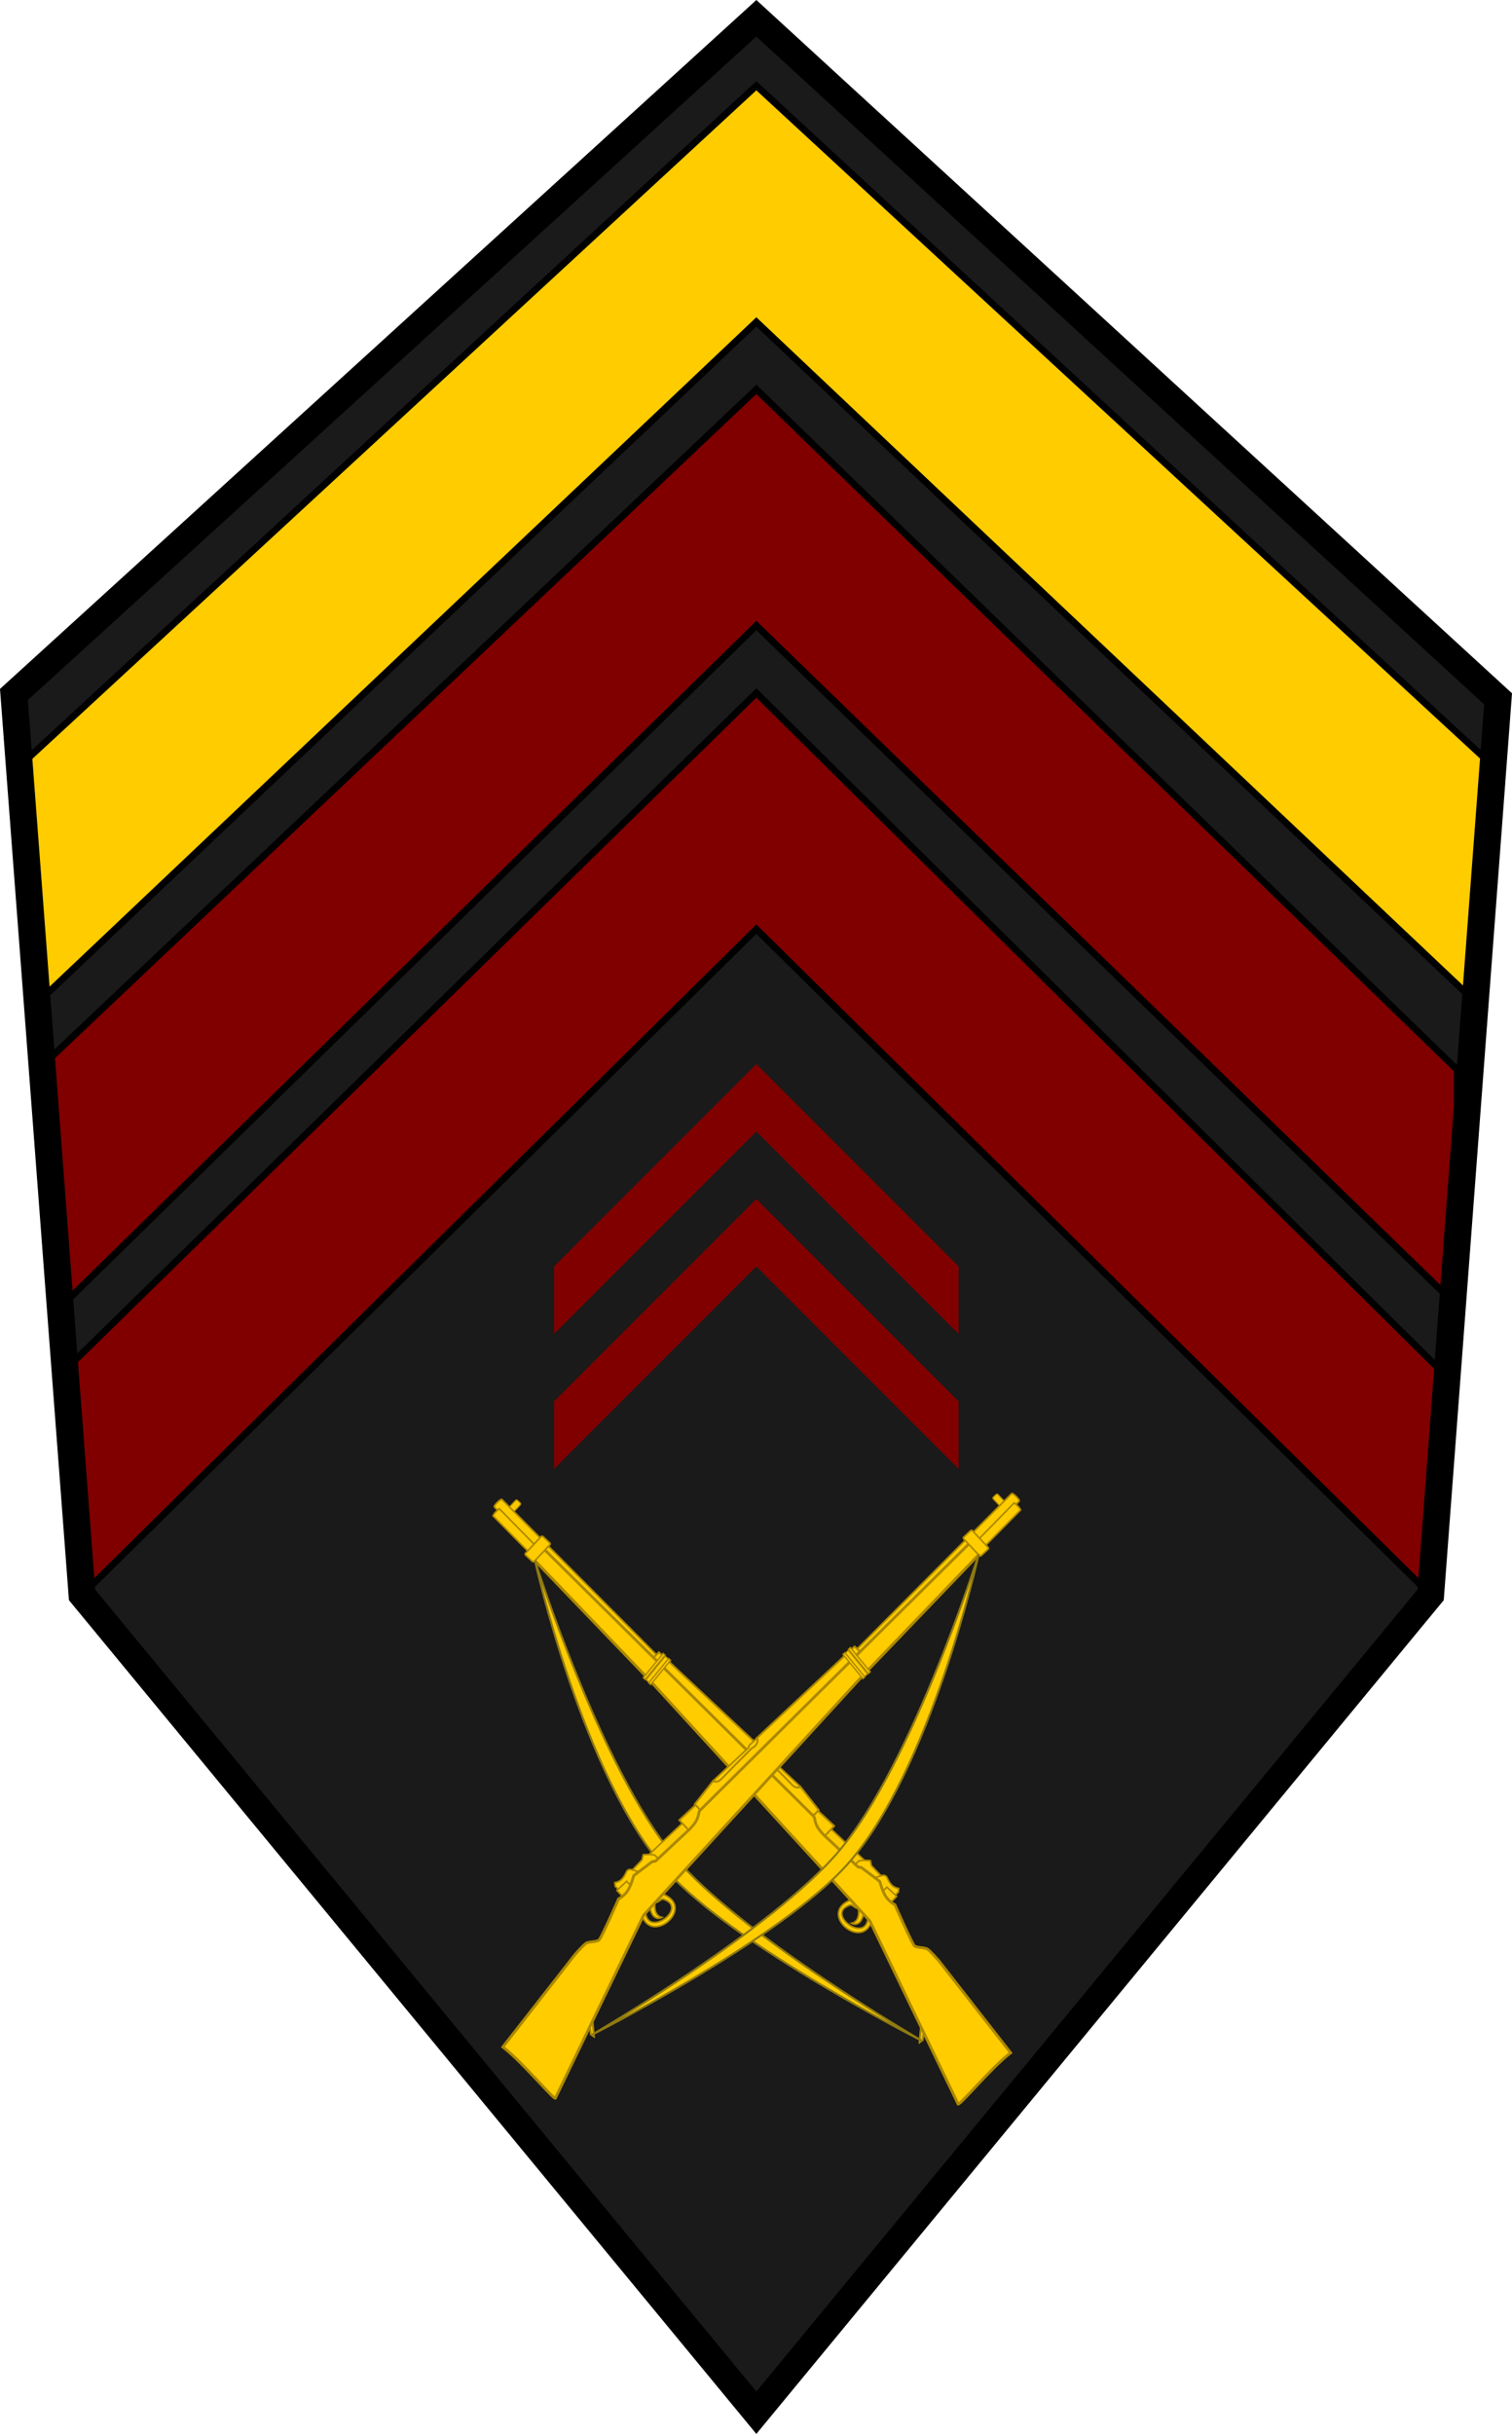 <?xml version="1.0" encoding="UTF-8" standalone="no"?>
<!-- Created with Inkscape (http://www.inkscape.org/) -->

<svg
   xmlns:dc="http://purl.org/dc/elements/1.1/"
   xmlns:cc="http://creativecommons.org/ns#"
   xmlns:rdf="http://www.w3.org/1999/02/22-rdf-syntax-ns#"
   xmlns:svg="http://www.w3.org/2000/svg"
   xmlns="http://www.w3.org/2000/svg"
   xmlns:sodipodi="http://sodipodi.sourceforge.net/DTD/sodipodi-0.dtd"
   xmlns:inkscape="http://www.inkscape.org/namespaces/inkscape"
   id="svg21800"
   version="1.1"
   inkscape:version="0.92.1 r15371"
   width="224.237"
   height="360.741"
   sodipodi:docname="Senegal-Army-OR-4.svg">
  <defs
     id="defs21804">
    <inkscape:path-effect
       effect="skeletal"
       id="path-effect9323"
       is_visible="true"
       pattern="M 0,5 C 0,2.24 2.24,0 5,0 7.76,0 10,2.24 10,5 10,7.76 7.76,10 5,10 2.24,10 0,7.76 0,5 Z"
       copytype="single_stretched"
       prop_scale="1"
       scale_y_rel="false"
       spacing="0"
       normal_offset="0"
       tang_offset="0"
       prop_units="false"
       vertical_pattern="false"
       fuse_tolerance="0" />
    <inkscape:path-effect
       effect="spiro"
       id="path-effect9321"
       is_visible="true" />
    <inkscape:path-effect
       effect="skeletal"
       id="path-effect9317"
       is_visible="true"
       pattern="M 0,5 C 0,2.24 2.24,0 5,0 7.76,0 10,2.24 10,5 10,7.76 7.76,10 5,10 2.24,10 0,7.76 0,5 Z"
       copytype="single_stretched"
       prop_scale="1"
       scale_y_rel="false"
       spacing="0"
       normal_offset="0"
       tang_offset="0"
       prop_units="false"
       vertical_pattern="false"
       fuse_tolerance="0" />
    <inkscape:path-effect
       effect="spiro"
       id="path-effect9315"
       is_visible="true" />
    <inkscape:path-effect
       effect="skeletal"
       id="path-effect9228"
       is_visible="true"
       pattern="m 70.866,60.236 10.63,10.63 v 85.039 c 0,6.701 7.087,14.173 14.173,14.173 h 17.717 c 10.63,0 15.945,8.858 15.945,8.858 0,0 5.315,-9.008 15.945,-8.858 l 19.223,0.271 c 5.586,0.079 12.667,-7.357 12.667,-14.444 V 70.866 l 10.63,-10.63 z"
       copytype="single_stretched"
       prop_scale="1"
       scale_y_rel="false"
       spacing="0"
       normal_offset="0"
       tang_offset="0"
       prop_units="false"
       vertical_pattern="false"
       fuse_tolerance="0" />
    <inkscape:path-effect
       effect="spiro"
       id="path-effect9226"
       is_visible="true" />
    <inkscape:path-effect
       effect="skeletal"
       id="path-effect9139"
       is_visible="true"
       pattern="m 70.866,60.236 10.63,10.63 v 85.039 c 0,6.701 7.087,14.173 14.173,14.173 h 17.717 c 10.63,0 15.945,8.858 15.945,8.858 0,0 5.315,-9.008 15.945,-8.858 l 19.223,0.271 c 5.586,0.079 12.667,-7.357 12.667,-14.444 V 70.866 l 10.63,-10.63 z"
       copytype="single_stretched"
       prop_scale="1"
       scale_y_rel="false"
       spacing="0"
       normal_offset="0"
       tang_offset="0"
       prop_units="false"
       vertical_pattern="false"
       fuse_tolerance="0" />
    <inkscape:path-effect
       effect="spiro"
       id="path-effect9137"
       is_visible="true" />
    <inkscape:path-effect
       effect="skeletal"
       id="path-effect9133"
       is_visible="true"
       pattern="m 0,5 10,5 V 0 Z"
       copytype="single_stretched"
       prop_scale="1"
       scale_y_rel="false"
       spacing="0"
       normal_offset="0"
       tang_offset="0"
       prop_units="false"
       vertical_pattern="false"
       fuse_tolerance="0" />
    <inkscape:path-effect
       effect="spiro"
       id="path-effect9131"
       is_visible="true" />
    <inkscape:path-effect
       effect="skeletal"
       id="path-effect9127"
       is_visible="true"
       pattern="m 0,5 10,5 V 0 Z"
       copytype="single_stretched"
       prop_scale="1"
       scale_y_rel="false"
       spacing="0"
       normal_offset="0"
       tang_offset="0"
       prop_units="false"
       vertical_pattern="false"
       fuse_tolerance="0" />
    <inkscape:path-effect
       effect="spiro"
       id="path-effect9125"
       is_visible="true" />
    <inkscape:path-effect
       effect="spiro"
       id="path-effect9121"
       is_visible="true" />
    <inkscape:path-effect
       effect="spiro"
       id="path-effect2989-9-0-2"
       is_visible="true" />
    <inkscape:path-effect
       effect="spiro"
       id="path-effect2989-9-0"
       is_visible="true" />
    <inkscape:path-effect
       effect="spiro"
       id="path-effect2989-9"
       is_visible="true" />
    <inkscape:path-effect
       effect="spiro"
       id="path-effect2989-9-2"
       is_visible="true" />
    <inkscape:path-effect
       effect="spiro"
       id="path-effect2989-9-1"
       is_visible="true" />
    <inkscape:path-effect
       effect="spiro"
       id="path-effect2989-9-5"
       is_visible="true" />
    <inkscape:path-effect
       effect="spiro"
       id="path-effect2989-9-3"
       is_visible="true" />
    <inkscape:path-effect
       effect="spiro"
       id="path-effect2989-9-5-8"
       is_visible="true" />
    <inkscape:path-effect
       effect="spiro"
       id="path-effect2989-9-23"
       is_visible="true" />
    <inkscape:path-effect
       effect="spiro"
       id="path-effect2989-9-23-9"
       is_visible="true" />
    <inkscape:path-effect
       effect="spiro"
       id="path-effect2989-9-23-9-7"
       is_visible="true" />
    <inkscape:path-effect
       effect="spiro"
       id="path-effect2989-9-23-9-3"
       is_visible="true" />
    <inkscape:path-effect
       effect="spiro"
       id="path-effect2989-9-8"
       is_visible="true" />
  </defs>
  <sodipodi:namedview
     pagecolor="#ffffff"
     bordercolor="#666666"
     borderopacity="1"
     objecttolerance="10"
     gridtolerance="10"
     guidetolerance="10"
     inkscape:pageopacity="0"
     inkscape:pageshadow="2"
     inkscape:window-width="1366"
     inkscape:window-height="705"
     id="namedview21802"
     showgrid="false"
     showguides="true"
     inkscape:guide-bbox="true"
     inkscape:zoom="0.97095576"
     inkscape:cx="4.9504227"
     inkscape:cy="200.46333"
     inkscape:window-x="-8"
     inkscape:window-y="-8"
     inkscape:window-maximized="1"
     inkscape:current-layer="svg21800"
     inkscape:snap-bbox="true"
     inkscape:snap-bbox-midpoints="true">
    <sodipodi:guide
       orientation="1,0"
       position="-919.652,140.789"
       id="guide21840"
       inkscape:locked="false" />
    <sodipodi:guide
       orientation="0,1"
       position="-396.784,-344.742"
       id="guide43640"
       inkscape:locked="false" />
  </sodipodi:namedview>
  <path
     style="color:#000000;display:inline;overflow:visible;visibility:visible;fill:#1a1a1a;fill-opacity:1;stroke:none;stroke-width:4;stroke-miterlimit:4;stroke-dasharray:none;marker:none;enable-background:accumulate"
     d="M 12.169,236.384 2.068,102.929 112.169,2.709 222.17,103.573 l -10.001,132.812 -100,121.214 z"
     id="path2987-4"
     inkscape:path-effect="#path-effect2989-9"
     inkscape:original-d="M 12.168645,236.38442 2.0679439,102.92927 112.16864,2.7089801 222.16997,103.57291 l -10.00133,132.81151 -100,121.21356 z"
     inkscape:connector-curvature="0"
     sodipodi:nodetypes="ccccccc" />
  <g
     id="g4640"
     style="fill:#ffcc00;fill-opacity:1"
     transform="rotate(-6.83,121.724,392.13)">
    <g
       id="g72082"
       transform="matrix(0.204,0.02,-0.02,0.204,-35.644,184.791)"
       style="fill:#ffcc00;fill-opacity:1">
      <g
         transform="matrix(-0.688,-0.672,-0.672,0.688,1400.481,151.373)"
         id="g4073-0-7-9-1"
         style="fill:#ffcc00;fill-opacity:1;stroke-width:0.634;stroke-miterlimit:4;stroke-dasharray:none">
        <path
           style="fill:#ffcc00;fill-opacity:1;stroke:#ac8800;stroke-width:1.232;stroke-linecap:butt;stroke-linejoin:miter;stroke-miterlimit:4;stroke-dasharray:none;stroke-opacity:1"
           d="m 172.946,547.898 c 1.071,0.833 2.143,1.667 3.214,2.5 -4.675,17.847 31.773,19.193 24.415,-1.724 -0.749,-2.492 -2.279,-4.774 -4.409,-6.289 -0.762,-1.539 -3.469,-1.175 -3.794,0.513 -1.254,1.212 -1.487,3.398 -0.368,4.772 1.606,0.992 3.777,0.353 5.258,1.626 9.823,17.632 -27.183,13.771 -17.139,-1.006 1.688,-0.458 1.968,-3.408 0.137,-3.867 -1.665,-0.408 -3.428,-1.127 -5.141,-0.538 -1.358,0.907 -1.482,2.668 -2.175,4.012 z"
           id="path4075-4-2-4-1"
           sodipodi:nodetypes="ccccccccccc"
           inkscape:connector-curvature="0" />
        <path
           style="fill:#ffcc00;fill-opacity:1;stroke:#ac8800;stroke-width:1.232;stroke-linecap:butt;stroke-linejoin:miter;stroke-miterlimit:4;stroke-dasharray:none;stroke-opacity:1"
           d="m 186.25,546.559 c -4.586,5.794 -3.513,10.982 0.893,12.143 -3.498,-5.03 1.466,-10.229 5.625,-13.125 z"
           id="path4077-9-8-8-1"
           sodipodi:nodetypes="cccc"
           inkscape:connector-curvature="0" />
        <path
           sodipodi:nodetypes="ccccc"
           style="fill:#ffcc00;fill-opacity:1;stroke:#ac8800;stroke-width:1.408;stroke-linecap:butt;stroke-linejoin:miter;stroke-miterlimit:4;stroke-dasharray:none;stroke-opacity:1"
           d="m 90.914,579.275 c 3.03,0 -2.904,7.071 -2.904,7.071 l 0.631,2.778 9.849,-12.501 z"
           id="path4079-7-5-7-0"
           inkscape:connector-curvature="0" />
        <rect
           style="color:#000000;display:inline;overflow:visible;visibility:visible;opacity:0.98;fill:#ffcc00;fill-opacity:1;stroke:#ac8800;stroke-width:0.88;stroke-linecap:butt;stroke-linejoin:miter;stroke-miterlimit:4;stroke-dasharray:none;stroke-dashoffset:0;stroke-opacity:1;marker:none;enable-background:accumulate"
           id="rect4081-6-8-3-8"
           width="4.911"
           height="9.821"
           x="584.062"
           y="498.255"
           ry="0.962"
           rx="0.962" />
        <path
           style="fill:#ffcc00;fill-opacity:1;stroke:#ac8800;stroke-width:1.232;stroke-linecap:butt;stroke-linejoin:miter;stroke-miterlimit:4;stroke-dasharray:none;stroke-opacity:1"
           d="m 430.714,511.648 166.25,-5.893 c 1.033,-0.172 1.561,7.984 0.179,8.036 -1.071,0.04 -65.357,2.5 -65.357,2.5 l -93.571,4.107 z"
           id="path4083-4-4-5-9"
           sodipodi:nodetypes="ccsccc"
           inkscape:connector-curvature="0" />
        <path
           style="fill:#ffcc00;fill-opacity:1;stroke:#ac8800;stroke-width:1.232;stroke-linecap:butt;stroke-linejoin:miter;stroke-miterlimit:4;stroke-dasharray:none;stroke-opacity:1"
           d="m 543.571,521.291 49.821,-1.964 c 0.819,-2.077 0.527,-4.599 0.179,-7.143 l -49.643,2.143 z"
           id="path4085-9-7-7-1"
           sodipodi:nodetypes="ccccc"
           inkscape:connector-curvature="0" />
        <rect
           style="color:#000000;display:inline;overflow:visible;visibility:visible;opacity:0.98;fill:#ffcc00;fill-opacity:1;stroke:#ac8800;stroke-width:1.232;stroke-linecap:butt;stroke-linejoin:miter;stroke-miterlimit:4;stroke-dasharray:none;stroke-dashoffset:0;stroke-opacity:1;marker:none;enable-background:accumulate"
           id="rect4087-2-9-5-0"
           width="37.054"
           height="8.839"
           x="212.411"
           y="517.541" />
        <path
           style="fill:#ffcc00;fill-opacity:1;stroke:#ac8800;stroke-width:1.232;stroke-linecap:butt;stroke-linejoin:miter;stroke-miterlimit:4;stroke-dasharray:none;stroke-opacity:1"
           d="m 213.125,518.166 -4.018,-3.482 -3.304,2.232 -11.25,0.625 5.804,7.768 15.804,5.625 -1.071,-10.357 z"
           id="path4089-9-8-2-9"
           inkscape:connector-curvature="0" />
        <path
           style="fill:#ffcc00;fill-opacity:1;stroke:none"
           d="m 186.471,547.788 c -2.496,3.369 -1.898,6.768 -1.289,8.358 -0.992,-4.201 2.874,-8.703 7.033,-11.599 z"
           id="path4077-5-2-3-0-7"
           sodipodi:nodetypes="cccc"
           inkscape:connector-curvature="0" />
        <path
           style="fill:#ffcc00;fill-opacity:1;stroke:none"
           d="m 173.043,547.934 c 1.071,0.833 3.384,0.329 4.455,1.163 -3.334,9.754 5.287,14.344 13.207,13.897 6.94,-0.392 12.258,-5.106 8.508,-14.676 -0.749,-2.492 -0.819,-4.38 -2.949,-5.895 -0.762,-1.539 -3.469,-1.175 -3.794,0.513 -1.254,1.212 -0.865,2.123 0.254,3.498 1.606,0.992 3.869,0.845 5.35,2.117 5.023,8.695 -1.189,13.457 -7.329,13.768 -7.734,0.392 -17.41,-5.707 -11.811,-13.944 1.688,-0.458 3.257,-3.456 1.426,-3.915 -1.665,-0.408 -3.428,-1.127 -5.141,-0.538 -1.358,0.907 -1.482,2.668 -2.175,4.013 z"
           id="path4075-3-8-1-7-7"
           sodipodi:nodetypes="ccscccccscccc"
           inkscape:connector-curvature="0" />
        <path
           style="fill:#ffcc00;fill-opacity:1;stroke:#ac8800;stroke-width:1.232;stroke-linecap:butt;stroke-linejoin:miter;stroke-miterlimit:4;stroke-dasharray:none;stroke-opacity:1"
           d="m 201.161,527.005 c -0.536,-0.536 -6.429,-10.536 -6.429,-10.536 0,0 -1.518,-1.964 -3.571,-1.071 -2.054,0.893 -5.446,2.054 -8.036,1.607 -2.589,-0.446 -3.929,-1.607 -3.929,-1.607 l -1.696,2.143 0.179,5.625 9.018,8.125 z"
           id="path4091-82-5-0-4"
           inkscape:connector-curvature="0" />
        <rect
           style="color:#000000;display:inline;overflow:visible;visibility:visible;opacity:0.98;fill:#ffcc00;fill-opacity:1;stroke:#ac8800;stroke-width:1.232;stroke-linecap:butt;stroke-linejoin:miter;stroke-miterlimit:4;stroke-dasharray:none;stroke-dashoffset:0;stroke-opacity:1;marker:none;enable-background:accumulate"
           id="rect4093-2-4-5-6"
           width="10.089"
           height="8.571"
           x="176.25"
           y="520.755"
           rx="0" />
        <rect
           style="color:#000000;display:inline;overflow:visible;visibility:visible;opacity:0.98;fill:#ffcc00;fill-opacity:1;stroke:#ac8800;stroke-width:1.408;stroke-linecap:butt;stroke-linejoin:miter;stroke-miterlimit:4;stroke-dasharray:none;stroke-dashoffset:0;stroke-opacity:1;marker:none;enable-background:accumulate"
           id="rect4095-2-2-2-3"
           width="18.125"
           height="12.5"
           x="246.696"
           y="514.237" />
        <path
           style="fill:#ffcc00;fill-opacity:1;stroke:#ac8800;stroke-width:1.232;stroke-linecap:butt;stroke-linejoin:miter;stroke-miterlimit:4;stroke-dasharray:none;stroke-opacity:1"
           d="m 285.625,510.398 1.383,-0.371 h 34.867 l 1.586,-0.916 h 11.182 l -4.018,5.394 -46.25,1.518 z"
           id="path4097-0-4-7-9"
           inkscape:connector-curvature="0" />
        <path
           sodipodi:nodetypes="cccccccc"
           style="fill:#ffcc00;fill-opacity:1;stroke:none"
           d="m 285.461,510.923 1.8,0.884 33.195,-0.838 4.513,-0.494 9.51,-0.838 -4.018,5.394 -46.25,1.518 z"
           id="path4097-6-0-8-3-3"
           inkscape:connector-curvature="0" />
        <path
           sodipodi:nodetypes="ccccc"
           inkscape:connector-curvature="0"
           id="rect4095-5-4-8-7-7-1"
           d="m 248.91,516.417 18.164,-0.381 -4.45,5.045 -13.81,0.657 z"
           style="color:#000000;display:inline;overflow:visible;visibility:visible;opacity:0.98;fill:#ffcc00;fill-opacity:1;stroke:none;stroke-width:1.6;marker:none;enable-background:accumulate" />
        <path
           sodipodi:nodetypes="ccccc"
           inkscape:transform-center-y="20.807645"
           inkscape:transform-center-x="-8.5638669"
           inkscape:connector-curvature="0"
           id="rect4095-5-7-8-8-3"
           d="m 249.969,517.644 17.511,-0.37 -3.26,3.173 -14.386,-0.094 z"
           style="color:#000000;display:inline;overflow:visible;visibility:visible;opacity:0.98;fill:#ffcc00;fill-opacity:1;stroke:none;stroke-width:1.6;marker:none;enable-background:accumulate" />
        <path
           style="fill:#ffcc00;fill-opacity:1;stroke:#ac8800;stroke-width:1.408;stroke-linecap:butt;stroke-linejoin:miter;stroke-miterlimit:4;stroke-dasharray:none;stroke-opacity:1"
           d="m 263.393,520.398 v -6.964 l 22.143,-3.393 c 0,0 0,3.571 6.071,3.214 6.071,-0.357 31.964,-1.25 31.964,-1.25 0,0 1.964,1.071 5,0 3.036,-1.071 2.679,-3.036 2.679,-3.036 h 100.893 l 0.714,10.536 z"
           id="path4099-4-4-3-6"
           inkscape:connector-curvature="0" />
        <path
           style="fill:#ffcc00;fill-opacity:1;stroke:#ac8800;stroke-width:2.113;stroke-linecap:butt;stroke-linejoin:miter;stroke-miterlimit:4;stroke-dasharray:none;stroke-opacity:1"
           d="m 33.214,548.076 c 3.204,18.695 0.556,58.542 2.857,55 l 142.143,-55 243.571,-18.929 132.857,-7.143 -2.87,-10.711 L 262.5,519.505 c -3.628,1.91 -4.515,4.407 -14.286,5 H 212.5 l -2.143,-1.429 -17.143,-1.786 c -5.995,3.249 -11.615,7.246 -20.357,5 0,0 -29.286,12.5 -31.786,12.5 -2.5,0 -6.339,-4.554 -9.196,-4.911 -2.857,-0.357 -11.518,0.536 -11.518,0.536 z"
           id="path4101-5-2-7-7"
           sodipodi:nodetypes="ccccccccccccsscc"
           inkscape:connector-curvature="0" />
        <rect
           style="color:#000000;display:inline;overflow:visible;visibility:visible;fill:#ffcc00;fill-opacity:1;stroke:#ac8800;stroke-width:0.881;stroke-linecap:butt;stroke-linejoin:miter;stroke-miterlimit:4;stroke-dasharray:none;stroke-dashoffset:0;stroke-opacity:1;marker:none;enable-background:accumulate"
           id="rect4103-76-7-4-7"
           width="3.75"
           height="22.82"
           x="457.534"
           y="508.88"
           rx="3.607"
           ry="0"
           transform="matrix(1,0,-0.068,0.998,0,0)" />
        <rect
           transform="matrix(1,0,-0.065,0.998,0,0)"
           ry="0"
           rx="3.607"
           y="508.435"
           x="454.705"
           height="23.532"
           width="1.989"
           id="rect4105-5-3-5-1"
           style="color:#000000;display:inline;overflow:visible;visibility:visible;opacity:0.98;fill:#ffcc00;fill-opacity:1;stroke:#ac8800;stroke-width:1.057;stroke-linecap:butt;stroke-linejoin:miter;stroke-miterlimit:4;stroke-dasharray:none;stroke-dashoffset:0;stroke-opacity:1;marker:none;enable-background:accumulate" />
        <rect
           style="color:#000000;display:inline;overflow:visible;visibility:visible;opacity:0.98;fill:#ffcc00;fill-opacity:1;stroke:#ac8800;stroke-width:1.057;stroke-linecap:butt;stroke-linejoin:miter;stroke-miterlimit:4;stroke-dasharray:none;stroke-dashoffset:0;stroke-opacity:1;marker:none;enable-background:accumulate"
           id="rect4107-9-8-3-7"
           width="1.989"
           height="23.532"
           x="460.33"
           y="508.435"
           rx="3.607"
           ry="0"
           transform="matrix(1,0,-0.065,0.998,0,0)" />
        <rect
           style="color:#000000;display:inline;overflow:visible;visibility:visible;fill:#ffcc00;fill-opacity:1;stroke:#ac8800;stroke-width:1.232;stroke-linecap:butt;stroke-linejoin:miter;stroke-miterlimit:4;stroke-dasharray:none;stroke-dashoffset:0;stroke-opacity:1;marker:none;enable-background:accumulate"
           id="rect4109-7-3-4-6"
           width="9.018"
           height="19.12"
           x="547.321"
           y="505.028"
           ry="0.962"
           rx="0.962" />
      </g>
    </g>
    <g
       transform="translate(45.779,215.128)"
       id="g7183"
       style="fill:#ffcc00;fill-opacity:1">
      <path
         style="fill:#ffcc00;fill-opacity:1;stroke:#8f7911;stroke-width:0.3;stroke-linecap:butt;stroke-linejoin:miter;stroke-miterlimit:4;stroke-dasharray:none;stroke-opacity:1"
         d="m 52.99,12.295 c 0,0 5.969,31.737 15.292,45.996 8.344,12.762 33.278,31.518 33.278,31.518 0,0 -26.132,-17.428 -34.65,-29.565 -10.717,-15.269 -13.92,-47.949 -13.92,-47.949 z"
         id="path2576"
         inkscape:connector-curvature="0"
         sodipodi:nodetypes="cscsc" />
    </g>
  </g>
  <path
     style="fill:#800000;stroke:#000000;stroke-width:1px;stroke-linecap:butt;stroke-linejoin:miter;stroke-opacity:1;fill-opacity:1"
     d="m 9.594,203.122 2.574,33.262 100,-98.675 100,98.675 1.931,-32.811 -101.931,-100.864 z"
     id="path7206"
     inkscape:connector-curvature="0"
     sodipodi:nodetypes="ccccccc" />
  <path
     style="fill:#800000;fill-opacity:1;stroke:none;stroke-width:5;stroke-linecap:butt;stroke-linejoin:miter;stroke-miterlimit:4;stroke-dasharray:none;stroke-opacity:1"
     d="m 82.169,197.709 3e-6,-10 30,-30 30,30 1e-5,10 -30,-30 z"
     id="path7229"
     inkscape:connector-curvature="0"
     sodipodi:nodetypes="ccccccc" />
  <path
     style="fill:#800000;stroke:#000000;stroke-width:1px;stroke-linecap:butt;stroke-linejoin:miter;stroke-opacity:1;fill-opacity:1"
     d="m 6.077,158.122 3.517,35 L 112.169,92.709 216.114,193.573 V 158.573 L 112.169,57.709 Z"
     id="path7206-8"
     inkscape:connector-curvature="0"
     sodipodi:nodetypes="ccccccc" />
  <path
     style="fill:#ffcc00;stroke:#000000;stroke-width:1px;stroke-linecap:butt;stroke-linejoin:miter;stroke-opacity:1"
     d="M 3.567,112.929 6.077,148.122 112.169,47.709 218.9,148.573 221.475,113.573 112.169,12.709 Z"
     id="path7206-2"
     inkscape:connector-curvature="0"
     sodipodi:nodetypes="ccccccc" />
  <path
     style="color:#000000;display:inline;overflow:visible;visibility:visible;fill:none;fill-opacity:1;stroke:#000000;stroke-width:4;stroke-miterlimit:4;stroke-dasharray:none;marker:none;enable-background:accumulate"
     d="M 12.169,236.384 2.068,102.929 112.169,2.709 222.17,103.573 l -10.001,132.812 -100,121.214 z"
     id="path2987-4-7"
     inkscape:path-effect="#path-effect2989-9-8"
     inkscape:original-d="M 12.168645,236.38442 2.0679439,102.92927 112.16864,2.7089801 222.16997,103.57291 l -10.00133,132.81151 -100,121.21356 z"
     inkscape:connector-curvature="0"
     sodipodi:nodetypes="ccccccc" />
  <g
     id="g4640-9"
     style="fill:#ffcc00;fill-opacity:1"
     transform="matrix(-0.993,-0.119,-0.119,0.993,270.264,16.376)">
    <g
       id="g72082-6"
       transform="matrix(0.204,0.02,-0.02,0.204,-35.644,184.791)"
       style="fill:#ffcc00;fill-opacity:1">
      <g
         transform="matrix(-0.688,-0.672,-0.672,0.688,1400.481,151.373)"
         id="g4073-0-7-9-1-10"
         style="fill:#ffcc00;fill-opacity:1;stroke-width:0.634;stroke-miterlimit:4;stroke-dasharray:none">
        <path
           style="fill:#ffcc00;fill-opacity:1;stroke:#ac8800;stroke-width:1.232;stroke-linecap:butt;stroke-linejoin:miter;stroke-miterlimit:4;stroke-dasharray:none;stroke-opacity:1"
           d="m 172.946,547.898 c 1.071,0.833 2.143,1.667 3.214,2.5 -4.675,17.847 31.773,19.193 24.415,-1.724 -0.749,-2.492 -2.279,-4.774 -4.409,-6.289 -0.762,-1.539 -3.469,-1.175 -3.794,0.513 -1.254,1.212 -1.487,3.398 -0.368,4.772 1.606,0.992 3.777,0.353 5.258,1.626 9.823,17.632 -27.183,13.771 -17.139,-1.006 1.688,-0.458 1.968,-3.408 0.137,-3.867 -1.665,-0.408 -3.428,-1.127 -5.141,-0.538 -1.358,0.907 -1.482,2.668 -2.175,4.012 z"
           id="path4075-4-2-4-1-8"
           sodipodi:nodetypes="ccccccccccc"
           inkscape:connector-curvature="0" />
        <path
           style="fill:#ffcc00;fill-opacity:1;stroke:#ac8800;stroke-width:1.232;stroke-linecap:butt;stroke-linejoin:miter;stroke-miterlimit:4;stroke-dasharray:none;stroke-opacity:1"
           d="m 186.25,546.559 c -4.586,5.794 -3.513,10.982 0.893,12.143 -3.498,-5.03 1.466,-10.229 5.625,-13.125 z"
           id="path4077-9-8-8-1-5"
           sodipodi:nodetypes="cccc"
           inkscape:connector-curvature="0" />
        <path
           sodipodi:nodetypes="ccccc"
           style="fill:#ffcc00;fill-opacity:1;stroke:#ac8800;stroke-width:1.408;stroke-linecap:butt;stroke-linejoin:miter;stroke-miterlimit:4;stroke-dasharray:none;stroke-opacity:1"
           d="m 90.914,579.275 c 3.03,0 -2.904,7.071 -2.904,7.071 l 0.631,2.778 9.849,-12.501 z"
           id="path4079-7-5-7-0-9"
           inkscape:connector-curvature="0" />
        <rect
           style="color:#000000;display:inline;overflow:visible;visibility:visible;opacity:0.98;fill:#ffcc00;fill-opacity:1;stroke:#ac8800;stroke-width:0.88;stroke-linecap:butt;stroke-linejoin:miter;stroke-miterlimit:4;stroke-dasharray:none;stroke-dashoffset:0;stroke-opacity:1;marker:none;enable-background:accumulate"
           id="rect4081-6-8-3-8-9"
           width="4.911"
           height="9.821"
           x="584.062"
           y="498.255"
           ry="0.962"
           rx="0.962" />
        <path
           style="fill:#ffcc00;fill-opacity:1;stroke:#ac8800;stroke-width:1.232;stroke-linecap:butt;stroke-linejoin:miter;stroke-miterlimit:4;stroke-dasharray:none;stroke-opacity:1"
           d="m 430.714,511.648 166.25,-5.893 c 1.033,-0.172 1.561,7.984 0.179,8.036 -1.071,0.04 -65.357,2.5 -65.357,2.5 l -93.571,4.107 z"
           id="path4083-4-4-5-9-5"
           sodipodi:nodetypes="ccsccc"
           inkscape:connector-curvature="0" />
        <path
           style="fill:#ffcc00;fill-opacity:1;stroke:#ac8800;stroke-width:1.232;stroke-linecap:butt;stroke-linejoin:miter;stroke-miterlimit:4;stroke-dasharray:none;stroke-opacity:1"
           d="m 543.571,521.291 49.821,-1.964 c 0.819,-2.077 0.527,-4.599 0.179,-7.143 l -49.643,2.143 z"
           id="path4085-9-7-7-1-7"
           sodipodi:nodetypes="ccccc"
           inkscape:connector-curvature="0" />
        <rect
           style="color:#000000;display:inline;overflow:visible;visibility:visible;opacity:0.98;fill:#ffcc00;fill-opacity:1;stroke:#ac8800;stroke-width:1.232;stroke-linecap:butt;stroke-linejoin:miter;stroke-miterlimit:4;stroke-dasharray:none;stroke-dashoffset:0;stroke-opacity:1;marker:none;enable-background:accumulate"
           id="rect4087-2-9-5-0-3"
           width="37.054"
           height="8.839"
           x="212.411"
           y="517.541" />
        <path
           style="fill:#ffcc00;fill-opacity:1;stroke:#ac8800;stroke-width:1.232;stroke-linecap:butt;stroke-linejoin:miter;stroke-miterlimit:4;stroke-dasharray:none;stroke-opacity:1"
           d="m 213.125,518.166 -4.018,-3.482 -3.304,2.232 -11.25,0.625 5.804,7.768 15.804,5.625 -1.071,-10.357 z"
           id="path4089-9-8-2-9-3"
           inkscape:connector-curvature="0" />
        <path
           style="fill:#ffcc00;fill-opacity:1;stroke:none"
           d="m 186.471,547.788 c -2.496,3.369 -1.898,6.768 -1.289,8.358 -0.992,-4.201 2.874,-8.703 7.033,-11.599 z"
           id="path4077-5-2-3-0-7-1"
           sodipodi:nodetypes="cccc"
           inkscape:connector-curvature="0" />
        <path
           style="fill:#ffcc00;fill-opacity:1;stroke:none"
           d="m 173.043,547.934 c 1.071,0.833 3.384,0.329 4.455,1.163 -3.334,9.754 5.287,14.344 13.207,13.897 6.94,-0.392 12.258,-5.106 8.508,-14.676 -0.749,-2.492 -0.819,-4.38 -2.949,-5.895 -0.762,-1.539 -3.469,-1.175 -3.794,0.513 -1.254,1.212 -0.865,2.123 0.254,3.498 1.606,0.992 3.869,0.845 5.35,2.117 5.023,8.695 -1.189,13.457 -7.329,13.768 -7.734,0.392 -17.41,-5.707 -11.811,-13.944 1.688,-0.458 3.257,-3.456 1.426,-3.915 -1.665,-0.408 -3.428,-1.127 -5.141,-0.538 -1.358,0.907 -1.482,2.668 -2.175,4.013 z"
           id="path4075-3-8-1-7-7-3"
           sodipodi:nodetypes="ccscccccscccc"
           inkscape:connector-curvature="0" />
        <path
           style="fill:#ffcc00;fill-opacity:1;stroke:#ac8800;stroke-width:1.232;stroke-linecap:butt;stroke-linejoin:miter;stroke-miterlimit:4;stroke-dasharray:none;stroke-opacity:1"
           d="m 201.161,527.005 c -0.536,-0.536 -6.429,-10.536 -6.429,-10.536 0,0 -1.518,-1.964 -3.571,-1.071 -2.054,0.893 -5.446,2.054 -8.036,1.607 -2.589,-0.446 -3.929,-1.607 -3.929,-1.607 l -1.696,2.143 0.179,5.625 9.018,8.125 z"
           id="path4091-82-5-0-4-2"
           inkscape:connector-curvature="0" />
        <rect
           style="color:#000000;display:inline;overflow:visible;visibility:visible;opacity:0.98;fill:#ffcc00;fill-opacity:1;stroke:#ac8800;stroke-width:1.232;stroke-linecap:butt;stroke-linejoin:miter;stroke-miterlimit:4;stroke-dasharray:none;stroke-dashoffset:0;stroke-opacity:1;marker:none;enable-background:accumulate"
           id="rect4093-2-4-5-6-0"
           width="10.089"
           height="8.571"
           x="176.25"
           y="520.755"
           rx="0" />
        <rect
           style="color:#000000;display:inline;overflow:visible;visibility:visible;opacity:0.98;fill:#ffcc00;fill-opacity:1;stroke:#ac8800;stroke-width:1.408;stroke-linecap:butt;stroke-linejoin:miter;stroke-miterlimit:4;stroke-dasharray:none;stroke-dashoffset:0;stroke-opacity:1;marker:none;enable-background:accumulate"
           id="rect4095-2-2-2-3-7"
           width="18.125"
           height="12.5"
           x="246.696"
           y="514.237" />
        <path
           style="fill:#ffcc00;fill-opacity:1;stroke:#ac8800;stroke-width:1.232;stroke-linecap:butt;stroke-linejoin:miter;stroke-miterlimit:4;stroke-dasharray:none;stroke-opacity:1"
           d="m 285.625,510.398 1.383,-0.371 h 34.867 l 1.586,-0.916 h 11.182 l -4.018,5.394 -46.25,1.518 z"
           id="path4097-0-4-7-9-70"
           inkscape:connector-curvature="0" />
        <path
           sodipodi:nodetypes="cccccccc"
           style="fill:#ffcc00;fill-opacity:1;stroke:none"
           d="m 285.461,510.923 1.8,0.884 33.195,-0.838 4.513,-0.494 9.51,-0.838 -4.018,5.394 -46.25,1.518 z"
           id="path4097-6-0-8-3-3-6"
           inkscape:connector-curvature="0" />
        <path
           sodipodi:nodetypes="ccccc"
           inkscape:connector-curvature="0"
           id="rect4095-5-4-8-7-7-1-7"
           d="m 248.91,516.417 18.164,-0.381 -4.45,5.045 -13.81,0.657 z"
           style="color:#000000;display:inline;overflow:visible;visibility:visible;opacity:0.98;fill:#ffcc00;fill-opacity:1;stroke:none;stroke-width:1.6;marker:none;enable-background:accumulate" />
        <path
           sodipodi:nodetypes="ccccc"
           inkscape:transform-center-y="20.807645"
           inkscape:transform-center-x="-8.5638669"
           inkscape:connector-curvature="0"
           id="rect4095-5-7-8-8-3-3"
           d="m 249.969,517.644 17.511,-0.37 -3.26,3.173 -14.386,-0.094 z"
           style="color:#000000;display:inline;overflow:visible;visibility:visible;opacity:0.98;fill:#ffcc00;fill-opacity:1;stroke:none;stroke-width:1.6;marker:none;enable-background:accumulate" />
        <path
           style="fill:#ffcc00;fill-opacity:1;stroke:#ac8800;stroke-width:1.408;stroke-linecap:butt;stroke-linejoin:miter;stroke-miterlimit:4;stroke-dasharray:none;stroke-opacity:1"
           d="m 263.393,520.398 v -6.964 l 22.143,-3.393 c 0,0 0,3.571 6.071,3.214 6.071,-0.357 31.964,-1.25 31.964,-1.25 0,0 1.964,1.071 5,0 3.036,-1.071 2.679,-3.036 2.679,-3.036 h 100.893 l 0.714,10.536 z"
           id="path4099-4-4-3-6-1"
           inkscape:connector-curvature="0" />
        <path
           style="fill:#ffcc00;fill-opacity:1;stroke:#ac8800;stroke-width:2.113;stroke-linecap:butt;stroke-linejoin:miter;stroke-miterlimit:4;stroke-dasharray:none;stroke-opacity:1"
           d="m 33.214,548.076 c 3.204,18.695 0.556,58.542 2.857,55 l 142.143,-55 243.571,-18.929 132.857,-7.143 -2.87,-10.711 L 262.5,519.505 c -3.628,1.91 -4.515,4.407 -14.286,5 H 212.5 l -2.143,-1.429 -17.143,-1.786 c -5.995,3.249 -11.615,7.246 -20.357,5 0,0 -29.286,12.5 -31.786,12.5 -2.5,0 -6.339,-4.554 -9.196,-4.911 -2.857,-0.357 -11.518,0.536 -11.518,0.536 z"
           id="path4101-5-2-7-7-5"
           sodipodi:nodetypes="ccccccccccccsscc"
           inkscape:connector-curvature="0" />
        <rect
           style="color:#000000;display:inline;overflow:visible;visibility:visible;fill:#ffcc00;fill-opacity:1;stroke:#ac8800;stroke-width:0.881;stroke-linecap:butt;stroke-linejoin:miter;stroke-miterlimit:4;stroke-dasharray:none;stroke-dashoffset:0;stroke-opacity:1;marker:none;enable-background:accumulate"
           id="rect4103-76-7-4-7-0"
           width="3.75"
           height="22.82"
           x="457.534"
           y="508.88"
           rx="3.607"
           ry="0"
           transform="matrix(1,0,-0.068,0.998,0,0)" />
        <rect
           transform="matrix(1,0,-0.065,0.998,0,0)"
           ry="0"
           rx="3.607"
           y="508.435"
           x="454.705"
           height="23.532"
           width="1.989"
           id="rect4105-5-3-5-1-1"
           style="color:#000000;display:inline;overflow:visible;visibility:visible;opacity:0.98;fill:#ffcc00;fill-opacity:1;stroke:#ac8800;stroke-width:1.057;stroke-linecap:butt;stroke-linejoin:miter;stroke-miterlimit:4;stroke-dasharray:none;stroke-dashoffset:0;stroke-opacity:1;marker:none;enable-background:accumulate" />
        <rect
           style="color:#000000;display:inline;overflow:visible;visibility:visible;opacity:0.98;fill:#ffcc00;fill-opacity:1;stroke:#ac8800;stroke-width:1.057;stroke-linecap:butt;stroke-linejoin:miter;stroke-miterlimit:4;stroke-dasharray:none;stroke-dashoffset:0;stroke-opacity:1;marker:none;enable-background:accumulate"
           id="rect4107-9-8-3-7-9"
           width="1.989"
           height="23.532"
           x="460.33"
           y="508.435"
           rx="3.607"
           ry="0"
           transform="matrix(1,0,-0.065,0.998,0,0)" />
        <rect
           style="color:#000000;display:inline;overflow:visible;visibility:visible;fill:#ffcc00;fill-opacity:1;stroke:#ac8800;stroke-width:1.232;stroke-linecap:butt;stroke-linejoin:miter;stroke-miterlimit:4;stroke-dasharray:none;stroke-dashoffset:0;stroke-opacity:1;marker:none;enable-background:accumulate"
           id="rect4109-7-3-4-6-4"
           width="9.018"
           height="19.12"
           x="547.321"
           y="505.028"
           ry="0.962"
           rx="0.962" />
      </g>
    </g>
    <g
       transform="translate(45.779,215.128)"
       id="g7183-1"
       style="fill:#ffcc00;fill-opacity:1">
      <path
         style="fill:#ffcc00;fill-opacity:1;stroke:#8f7911;stroke-width:0.3;stroke-linecap:butt;stroke-linejoin:miter;stroke-miterlimit:4;stroke-dasharray:none;stroke-opacity:1"
         d="m 52.99,12.295 c 0,0 5.969,31.737 15.292,45.996 8.344,12.762 33.278,31.518 33.278,31.518 0,0 -26.132,-17.428 -34.65,-29.565 -10.717,-15.269 -13.92,-47.949 -13.92,-47.949 z"
         id="path2576-8"
         inkscape:connector-curvature="0"
         sodipodi:nodetypes="cscsc" />
    </g>
  </g>
  <path
     style="fill:#800000;fill-opacity:1;stroke:none;stroke-width:5;stroke-linecap:butt;stroke-linejoin:miter;stroke-miterlimit:4;stroke-dasharray:none;stroke-opacity:1"
     d="m 82.169,217.709 3e-6,-10 30,-30 30,30 1e-5,10 -30,-30 z"
     id="path7229-0"
     inkscape:connector-curvature="0"
     sodipodi:nodetypes="ccccccc" />
</svg>
